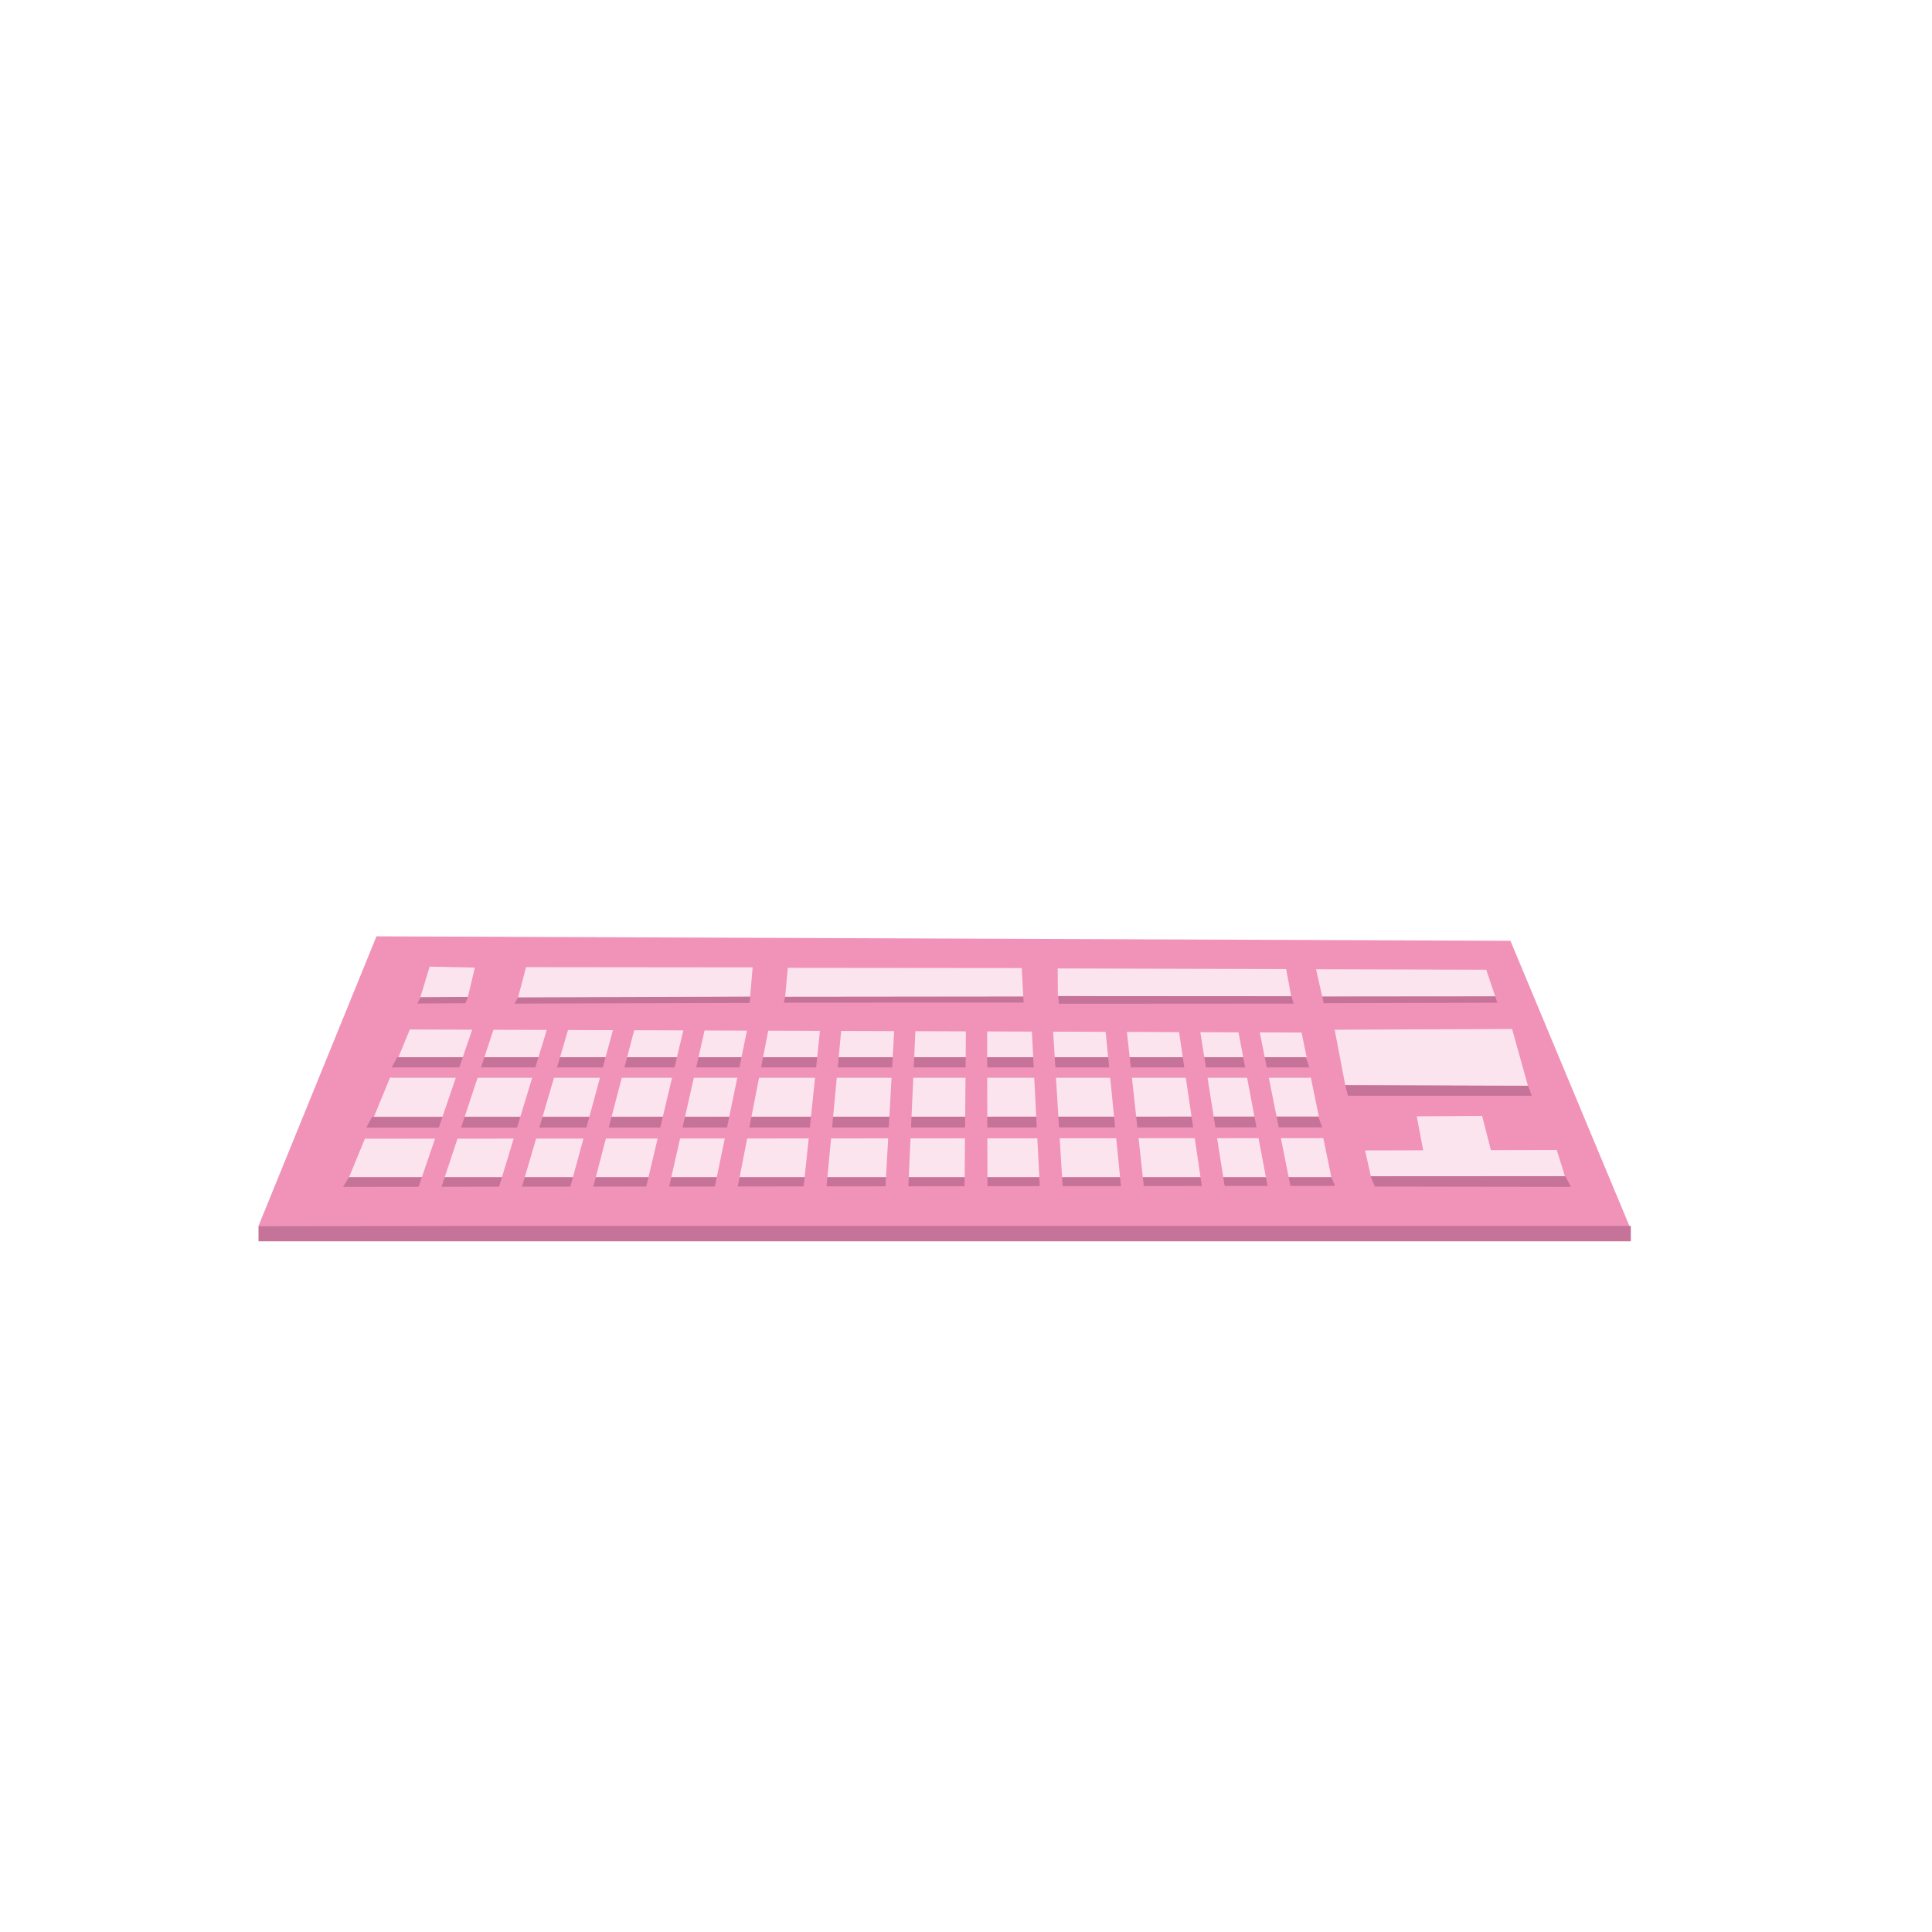 <?xml version="1.0" encoding="UTF-8"?>
<svg id="Laag_1" xmlns="http://www.w3.org/2000/svg" viewBox="0 0 841.89 841.89">
  <defs>
    <style>
      .cls-1 {
        fill: #f192b9;
      }

      .cls-2 {
        fill: #b4b4b2;
      }

      .cls-3 {
        fill: #fce4ee;
      }

      .cls-4 {
        fill: #c67399;
      }
    </style>
  </defs>
  <path class="cls-1" d="M164.05,408.02c-15.58,38.26-32.65,80.14-51.4,126.18,199.13.49,398.46.99,597.99,1.48-19.13-45.85-36.54-87.57-52.45-125.71-164.97-.65-329.68-1.3-494.14-1.95Z"/>
  <path class="cls-3" d="M178.6,448.61c129.4.44,258.93.88,388.58,1.33,4.13,20.08,8.45,41.08,12.98,63.08H152.09c9.25-22.48,18.08-43.93,26.5-64.41Z"/>
  <path class="cls-1" d="M149.5,522.83c.87-3.29,1.74-6.57,2.59-9.82h428.07c.54,2.91,1.09,5.84,1.64,8.78-144,.35-288.1.69-432.3,1.04Z"/>
  <path class="cls-4" d="M149.5,517.19c.87-1.4,1.74-2.79,2.59-4.17h428.07c.54,1.24,1.09,2.48,1.64,3.73-144,.15-288.1.29-432.3.44Z"/>
  <path class="cls-3" d="M581.59,448.72c1.52,7.91,3.06,15.96,4.63,24.16,26.53.12,53.07.23,79.62.35-2.35-8.43-4.66-16.71-6.93-24.84-25.77.11-51.54.22-77.32.33Z"/>
  <path class="cls-4" d="M587.37,477.47c-.39-1.54-.77-3.07-1.15-4.59,26.53.08,53.07.16,79.62.24.55,1.44,1.1,2.9,1.65,4.36h-80.11Z"/>
  <path class="cls-3" d="M678.36,501.1c-9.56.02-19.13.05-28.69.07-1.29-5.02-2.56-9.99-3.82-14.91-9.49.06-18.99.12-28.49.19.93,4.88,1.86,9.81,2.81,14.8-8.44.02-16.89.04-25.33.06.84,3.74,1.68,7.52,2.53,11.32,28.19-.02,56.38-.05,84.57-.07-1.2-3.85-2.39-7.67-3.58-11.46Z"/>
  <path class="cls-4" d="M682.08,512.51c-28.29.02-56.58.03-84.88.05.64,1.49,1.28,2.99,1.92,4.5,28.48.04,56.97.09,85.46.13-.84-1.57-1.67-3.13-2.5-4.68Z"/>
  <path class="cls-3" d="M651.59,434.27c-25.13.04-50.26.07-75.4.11-.91-4.04-1.81-8.05-2.7-12.02,24.71.07,49.43.14,74.16.21,1.3,3.87,2.62,7.77,3.94,11.7Z"/>
  <path class="cls-4" d="M576.19,434.23c.2.97.41,1.95.61,2.94,25.22-.08,50.44-.15,75.64-.23-.29-.93-.57-1.85-.86-2.77-25.13.02-50.26.04-75.4.06Z"/>
  <path class="cls-3" d="M560.45,422.28c.73,3.92,1.46,7.88,2.21,11.88-33.89-.04-67.79-.07-101.67-.11-.03-4.05-.07-8.06-.1-12.04,33.18.09,66.38.18,99.57.27Z"/>
  <path class="cls-4" d="M562.79,434.11c.3,1.07.61,2.14.92,3.22-34.07.02-68.15.04-102.23.06-.12-1.12-.24-2.23-.36-3.33,33.89.02,67.78.04,101.67.06Z"/>
  <path class="cls-3" d="M343.29,421.74c-.38,4.24-.77,8.53-1.16,12.85,34.59-.07,69.18-.14,103.76-.21-.22-4.22-.43-8.4-.64-12.54-33.99-.03-67.98-.07-101.96-.1Z"/>
  <path class="cls-4" d="M446.07,436.88c-34.83.02-69.67.04-104.5.06.18-.87.36-1.73.54-2.6,34.59-.04,69.18-.07,103.76-.11.07.88.13,1.77.2,2.65Z"/>
  <path class="cls-3" d="M229.25,421.43c-1.2,4.52-2.41,9.08-3.64,13.7,33.76-.18,67.51-.36,101.25-.53.38-4.4.75-8.75,1.12-13.06-32.91-.03-65.82-.07-98.73-.1Z"/>
  <path class="cls-4" d="M224.2,437.33c.52-.91,1.03-1.81,1.54-2.71,33.77-.11,67.52-.22,101.26-.34-.12.92-.24,1.84-.36,2.77-34.13.09-68.28.19-102.44.28Z"/>
  <path class="cls-3" d="M187.23,421.22c-1.37,4.52-2.76,9.08-4.16,13.69,6.92-.07,13.84-.14,20.75-.21,1.05-4.4,2.08-8.75,3.11-13.06-6.57-.14-13.14-.28-19.7-.41Z"/>
  <path class="cls-4" d="M181.88,437.29c6.98-.04,13.95-.07,20.93-.11.39-.93.77-1.86,1.16-2.78-6.91.04-13.81.08-20.72.12-.45.92-.91,1.85-1.36,2.78Z"/>
  <polygon class="cls-2" points="570.58 469.58 170.7 469.58 173.06 460.71 569.03 460.71 570.58 469.58"/>
  <polygon class="cls-1" points="572.44 469.58 168.7 469.58 171.08 460.71 570.87 460.71 572.44 469.58"/>
  <polygon class="cls-4" points="570.58 465.14 170.7 465.14 173.06 460.71 569.03 460.71 570.58 465.14"/>
  <polygon class="cls-1" points="157.61 496.2 160.17 486.8 578.35 486.56 580.04 495.96 157.61 496.2"/>
  <polygon class="cls-4" points="159.61 491.38 162.14 486.68 574.48 486.56 576.15 491.26 159.61 491.38"/>
  <polygon class="cls-1" points="189.95 524.6 180.1 523.95 206.98 445.12 216.04 445.67 189.95 524.6"/>
  <polygon class="cls-1" points="225.03 525.37 215.15 524.72 239.18 445.77 248.27 446.32 225.03 525.37"/>
  <polygon class="cls-1" points="256.58 524.6 246.68 523.95 268.11 445.12 277.21 445.67 256.58 524.6"/>
  <polygon class="cls-1" points="289.89 524.6 279.97 523.95 298.68 445.12 307.79 445.67 289.89 524.6"/>
  <polygon class="cls-1" points="319.97 524.85 310.04 524.2 326.28 445.34 335.41 445.89 319.97 524.85"/>
  <g>
    <polygon class="cls-1" points="395.53 523.5 385.51 523.32 389.81 446.15 399.03 446.31 395.53 523.5"/>
    <polygon class="cls-1" points="430.3 524.69 420.26 524.58 420.93 446.43 430.16 446.53 430.3 524.69"/>
    <polygon class="cls-1" points="359.36 525.69 349.33 525.43 357.36 448.6 366.59 448.82 359.36 525.69"/>
  </g>
  <g>
    <polygon class="cls-1" points="453.49 524.81 449.51 446.61 458.74 446.57 463.53 524.76 453.49 524.81"/>
    <polygon class="cls-1" points="524.6 522.94 513.4 447.08 522.61 446.92 534.59 522.74 524.6 522.94"/>
    <polygon class="cls-1" points="553.47 522.69 539.32 447.9 548.52 447.68 563.44 522.43 553.47 522.69"/>
    <polygon class="cls-1" points="489.27 524.91 481.6 447.68 490.83 447.58 499.3 524.79 489.27 524.91"/>
  </g>
  <rect class="cls-4" x="112.65" y="534.2" width="597.99" height="6.71"/>
</svg>